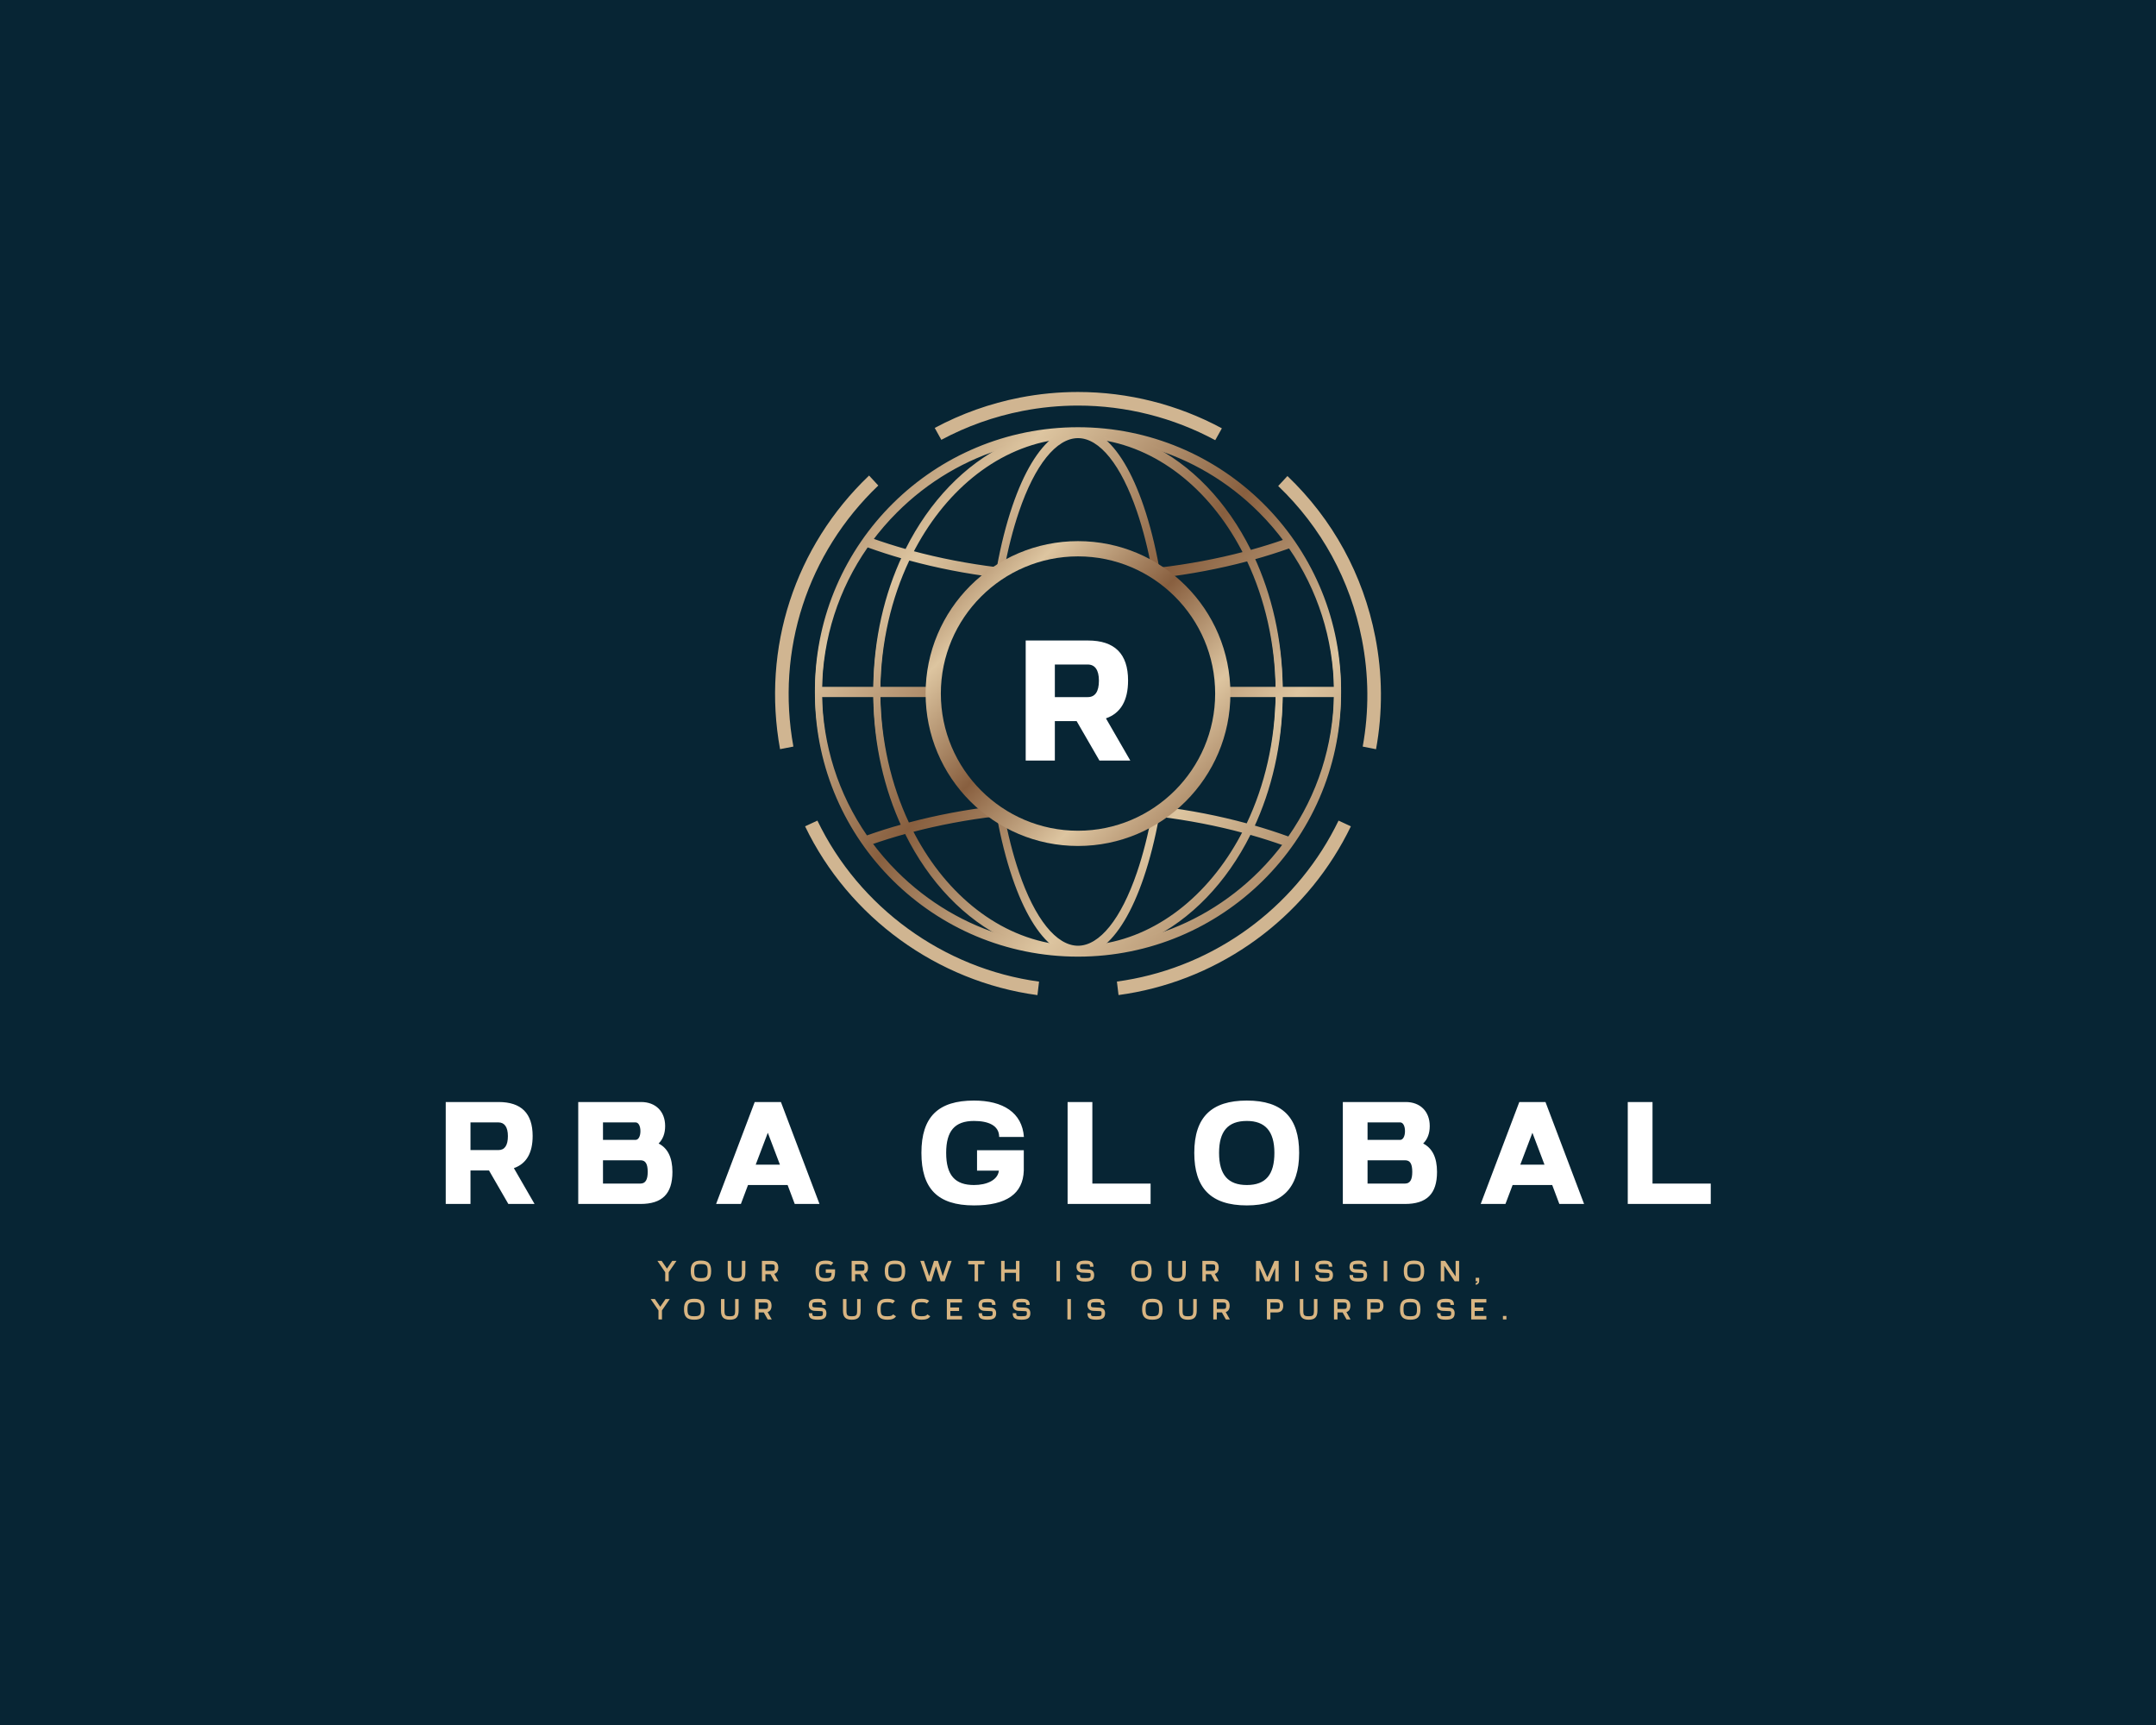 <svg xml:space="preserve" viewBox="0 0 1280 1024" height="1024" width="1280" version="1.1" xmlns:xlink="http://www.w3.org/1999/xlink" xmlns="http://www.w3.org/2000/svg">
<desc>Created with Fabric.js 5.3.0</desc>
<defs>
</defs>
<g id="background-logo" transform="matrix(1 0 0 1 640 512)">
<rect height="1024" width="1280" ry="0" rx="0" y="-512" x="-640" paint-order="stroke" style="stroke: none; stroke-width: 0; stroke-dasharray: none; stroke-linecap: butt; stroke-dashoffset: 0; stroke-linejoin: miter; stroke-miterlimit: 4; fill: rgb(7,37,52); fill-rule: nonzero; opacity: 1;"></rect>
</g>
<g id="logo-logo" transform="matrix(1.921 0 0 1.921 640 411.709)">
<g paint-order="stroke" style="">
		<g transform="matrix(0.542 0 0 0.542 0 0)">
<g paint-order="stroke" style="">
		<g transform="matrix(1 0 0 1 0 0)">
<linearGradient y2="300" x2="300" y1="2.500001983207767e-8" x1="0" gradientTransform="matrix(1 0 0 1 0 -0)" gradientUnits="userSpaceOnUse" id="SVGID_9_44506">
<stop style="stop-color:rgb(136,95,63);stop-opacity: 1" offset="0%"></stop>
<stop style="stop-color:rgb(221,197,160);stop-opacity: 1" offset="22%"></stop>
<stop style="stop-color:rgb(136,95,63);stop-opacity: 1" offset="47%"></stop>
<stop style="stop-color:rgb(221,197,160);stop-opacity: 1" offset="71%"></stop>
<stop style="stop-color:rgb(136,95,63);stop-opacity: 1" offset="100%"></stop>
</linearGradient>
<path stroke-linecap="round" d="M 300 150.014 C 300 150.01 300 150.005 300 150 C 300 149.995 300 149.99 300 149.985 L 300 148 L 299.975 148 C 298.903 66.081 232.174 -0 150 -0 C 67.826 -0 1.097 66.081 0.026 148 L 0 148 L 0 152 L 0.026 152 C 1.098 233.919 67.826 300 150 300 C 232.174 300 298.903 233.919 299.975 152 L 300 152 L 300 150.014 z M 266.71 148 C 266.43 120.857 260.487 95.438 250.325 73.596 C 257.157 71.692 263.833 69.579 270.34 67.276 C 286.645 90.89 295.585 118.751 295.976 148 L 266.71 148 z M 148.963 213.309 C 134.8 213.309 120.758 214.079 106.987 215.56 C 103.665 196.041 101.862 174.436 101.761 152 L 198.239 152 C 198.137 174.523 196.321 196.208 192.974 215.786 C 178.559 214.158 163.834 213.309 148.963 213.309 z M 192.285 219.733 C 190.01 232.085 187.117 243.539 183.643 253.741 C 174.582 280.358 162.319 295.624 150 295.624 C 137.681 295.624 125.418 280.358 116.357 253.741 C 112.862 243.476 109.953 231.947 107.672 219.508 C 121.218 218.06 135.03 217.309 148.963 217.309 C 163.603 217.309 178.097 218.139 192.285 219.733 z M 101.761 148 C 101.862 125.477 103.679 103.792 107.026 84.213 C 121.441 85.842 136.166 86.691 151.038 86.691 C 165.2 86.691 179.242 85.921 193.013 84.439 C 196.335 103.959 198.138 125.564 198.239 148 L 101.761 148 z M 151.038 82.691 C 136.398 82.691 121.904 81.86 107.716 80.267 C 109.991 67.915 112.884 56.461 116.357 46.258 C 125.418 19.641 137.681 4.376 150 4.376 C 162.319 4.376 174.582 19.641 183.643 46.258 C 187.138 56.523 190.047 68.053 192.328 80.492 C 178.782 81.939 164.97 82.691 151.038 82.691 z M 187.43 44.969 C 180.874 25.712 172.746 12.259 163.784 5.466 C 197.642 10.822 226.906 35.645 244.646 70.981 C 229.171 75.048 212.965 78.087 196.313 80.046 C 193.989 67.301 191.011 55.489 187.43 44.969 z M 112.57 44.969 C 109.011 55.424 106.05 67.158 103.731 79.812 C 87.134 77.769 71.001 74.64 55.601 70.495 C 73.365 35.418 102.514 10.797 136.217 5.466 C 127.254 12.259 119.126 25.712 112.57 44.969 z M 103.048 83.759 C 99.686 103.51 97.862 125.345 97.761 148 L 37.29 148 C 37.573 120.985 43.574 95.722 53.806 74.149 C 69.554 78.429 86.061 81.658 103.048 83.759 z M 97.761 152 C 97.862 174.565 99.672 196.317 103.008 216.006 C 85.969 218.021 69.391 221.158 53.569 225.357 C 43.48 203.893 37.571 178.809 37.29 152 L 97.761 152 z M 103.686 219.954 C 106.011 232.698 108.989 244.511 112.57 255.03 C 119.126 274.288 127.254 287.741 136.217 294.534 C 102.358 289.178 73.093 264.355 55.354 229.019 C 70.828 224.952 87.035 221.913 103.686 219.954 z M 187.43 255.03 C 190.988 244.576 193.95 232.841 196.268 220.187 C 212.866 222.231 228.999 225.359 244.399 229.505 C 226.635 264.582 197.486 289.202 163.783 294.534 C 172.746 287.741 180.874 274.288 187.43 255.03 z M 196.952 216.241 C 200.313 196.49 202.138 174.655 202.239 152 L 262.71 152 C 262.426 179.015 256.426 204.278 246.194 225.851 C 230.446 221.571 213.939 218.341 196.952 216.241 z M 202.239 148 C 202.138 125.435 200.328 103.683 196.992 83.993 C 214.03 81.979 230.609 78.842 246.43 74.643 C 256.519 96.107 262.429 121.191 262.71 148 L 202.239 148 z M 267.925 63.881 C 261.627 66.082 255.17 68.103 248.566 69.928 C 234.966 42.52 214.606 21.14 190.516 9.676 C 213.985 16.415 235.494 29.019 253.238 46.762 C 258.614 52.138 263.512 57.864 267.925 63.881 z M 46.763 46.762 C 64.506 29.019 86.015 16.415 109.484 9.676 C 85.542 21.07 65.281 42.253 51.683 69.418 C 45.137 67.567 38.74 65.52 32.498 63.296 C 36.8 57.492 41.56 51.965 46.763 46.762 z M 30.071 66.679 C 36.523 69.006 43.139 71.148 49.914 73.08 C 39.605 95.037 33.572 120.644 33.29 148 L 4.025 148 C 4.418 118.505 13.503 90.419 30.071 66.679 z M 33.29 152 C 33.57 179.143 39.513 204.562 49.675 226.404 C 42.843 228.308 36.167 230.42 29.661 232.723 C 13.355 209.11 4.415 181.249 4.025 152 L 33.29 152 z M 32.075 236.12 C 38.374 233.919 44.83 231.897 51.435 230.072 C 65.034 257.48 85.394 278.86 109.484 290.324 C 86.015 283.585 64.506 270.981 46.763 253.238 C 41.387 247.862 36.489 242.137 32.075 236.12 z M 253.238 253.238 C 235.494 270.981 213.985 283.585 190.516 290.324 C 214.457 278.93 234.718 257.747 248.317 230.581 C 254.863 232.433 261.26 234.48 267.502 236.704 C 263.2 242.508 258.44 248.035 253.238 253.238 z M 269.928 233.322 C 263.477 230.994 256.861 228.853 250.086 226.92 C 260.395 204.964 266.428 179.356 266.71 152 L 295.976 152 C 295.582 181.495 286.497 209.582 269.928 233.322 z" transform="translate(-150, -150)" paint-order="stroke" style="stroke: none; stroke-width: 1; stroke-dasharray: none; stroke-linecap: butt; stroke-dashoffset: 0; stroke-linejoin: miter; stroke-miterlimit: 4; fill: url(#SVGID_9_44506); fill-rule: nonzero; opacity: 1;"></path>
</g>
</g>
</g>
		<g transform="matrix(0.542 0 0 0.542 0 -1)">
<g paint-order="stroke" style="">
		<g transform="matrix(1 0 0 1 0 0)">
<linearGradient y2="300" x2="300" y1="2.500001983207767e-8" x1="0" gradientTransform="matrix(1 0 0 1 0 -0)" gradientUnits="userSpaceOnUse" id="SVGID_9_44507">
<stop style="stop-color:rgb(136,95,63);stop-opacity: 1" offset="0%"></stop>
<stop style="stop-color:rgb(221,197,160);stop-opacity: 1" offset="22%"></stop>
<stop style="stop-color:rgb(136,95,63);stop-opacity: 1" offset="47%"></stop>
<stop style="stop-color:rgb(221,197,160);stop-opacity: 1" offset="71%"></stop>
<stop style="stop-color:rgb(136,95,63);stop-opacity: 1" offset="100%"></stop>
</linearGradient>
<path stroke-linecap="round" d="M 300 150.014 C 300 150.01 300 150.005 300 150 C 300 149.995 300 149.99 300 149.985 L 300 148 L 299.975 148 C 298.903 66.081 232.174 -0 150 -0 C 67.826 -0 1.097 66.081 0.026 148 L 0 148 L 0 152 L 0.026 152 C 1.098 233.919 67.826 300 150 300 C 232.174 300 298.903 233.919 299.975 152 L 300 152 L 300 150.014 z M 266.71 148 C 266.43 120.857 260.487 95.438 250.325 73.596 C 257.157 71.692 263.833 69.579 270.34 67.276 C 286.645 90.89 295.585 118.751 295.976 148 L 266.71 148 z M 148.963 213.309 C 134.8 213.309 120.758 214.079 106.987 215.56 C 103.665 196.041 101.862 174.436 101.761 152 L 198.239 152 C 198.137 174.523 196.321 196.208 192.974 215.786 C 178.559 214.158 163.834 213.309 148.963 213.309 z M 192.285 219.733 C 190.01 232.085 187.117 243.539 183.643 253.741 C 174.582 280.358 162.319 295.624 150 295.624 C 137.681 295.624 125.418 280.358 116.357 253.741 C 112.862 243.476 109.953 231.947 107.672 219.508 C 121.218 218.06 135.03 217.309 148.963 217.309 C 163.603 217.309 178.097 218.139 192.285 219.733 z M 101.761 148 C 101.862 125.477 103.679 103.792 107.026 84.213 C 121.441 85.842 136.166 86.691 151.038 86.691 C 165.2 86.691 179.242 85.921 193.013 84.439 C 196.335 103.959 198.138 125.564 198.239 148 L 101.761 148 z M 151.038 82.691 C 136.398 82.691 121.904 81.86 107.716 80.267 C 109.991 67.915 112.884 56.461 116.357 46.258 C 125.418 19.641 137.681 4.376 150 4.376 C 162.319 4.376 174.582 19.641 183.643 46.258 C 187.138 56.523 190.047 68.053 192.328 80.492 C 178.782 81.939 164.97 82.691 151.038 82.691 z M 187.43 44.969 C 180.874 25.712 172.746 12.259 163.784 5.466 C 197.642 10.822 226.906 35.645 244.646 70.981 C 229.171 75.048 212.965 78.087 196.313 80.046 C 193.989 67.301 191.011 55.489 187.43 44.969 z M 112.57 44.969 C 109.011 55.424 106.05 67.158 103.731 79.812 C 87.134 77.769 71.001 74.64 55.601 70.495 C 73.365 35.418 102.514 10.797 136.217 5.466 C 127.254 12.259 119.126 25.712 112.57 44.969 z M 103.048 83.759 C 99.686 103.51 97.862 125.345 97.761 148 L 37.29 148 C 37.573 120.985 43.574 95.722 53.806 74.149 C 69.554 78.429 86.061 81.658 103.048 83.759 z M 97.761 152 C 97.862 174.565 99.672 196.317 103.008 216.006 C 85.969 218.021 69.391 221.158 53.569 225.357 C 43.48 203.893 37.571 178.809 37.29 152 L 97.761 152 z M 103.686 219.954 C 106.011 232.698 108.989 244.511 112.57 255.03 C 119.126 274.288 127.254 287.741 136.217 294.534 C 102.358 289.178 73.093 264.355 55.354 229.019 C 70.828 224.952 87.035 221.913 103.686 219.954 z M 187.43 255.03 C 190.988 244.576 193.95 232.841 196.268 220.187 C 212.866 222.231 228.999 225.359 244.399 229.505 C 226.635 264.582 197.486 289.202 163.783 294.534 C 172.746 287.741 180.874 274.288 187.43 255.03 z M 196.952 216.241 C 200.313 196.49 202.138 174.655 202.239 152 L 262.71 152 C 262.426 179.015 256.426 204.278 246.194 225.851 C 230.446 221.571 213.939 218.341 196.952 216.241 z M 202.239 148 C 202.138 125.435 200.328 103.683 196.992 83.993 C 214.03 81.979 230.609 78.842 246.43 74.643 C 256.519 96.107 262.429 121.191 262.71 148 L 202.239 148 z M 267.925 63.881 C 261.627 66.082 255.17 68.103 248.566 69.928 C 234.966 42.52 214.606 21.14 190.516 9.676 C 213.985 16.415 235.494 29.019 253.238 46.762 C 258.614 52.138 263.512 57.864 267.925 63.881 z M 46.763 46.762 C 64.506 29.019 86.015 16.415 109.484 9.676 C 85.542 21.07 65.281 42.253 51.683 69.418 C 45.137 67.567 38.74 65.52 32.498 63.296 C 36.8 57.492 41.56 51.965 46.763 46.762 z M 30.071 66.679 C 36.523 69.006 43.139 71.148 49.914 73.08 C 39.605 95.037 33.572 120.644 33.29 148 L 4.025 148 C 4.418 118.505 13.503 90.419 30.071 66.679 z M 33.29 152 C 33.57 179.143 39.513 204.562 49.675 226.404 C 42.843 228.308 36.167 230.42 29.661 232.723 C 13.355 209.11 4.415 181.249 4.025 152 L 33.29 152 z M 32.075 236.12 C 38.374 233.919 44.83 231.897 51.435 230.072 C 65.034 257.48 85.394 278.86 109.484 290.324 C 86.015 283.585 64.506 270.981 46.763 253.238 C 41.387 247.862 36.489 242.137 32.075 236.12 z M 253.238 253.238 C 235.494 270.981 213.985 283.585 190.516 290.324 C 214.457 278.93 234.718 257.747 248.317 230.581 C 254.863 232.433 261.26 234.48 267.502 236.704 C 263.2 242.508 258.44 248.035 253.238 253.238 z M 269.928 233.322 C 263.477 230.994 256.861 228.853 250.086 226.92 C 260.395 204.964 266.428 179.356 266.71 152 L 295.976 152 C 295.582 181.495 286.497 209.582 269.928 233.322 z" transform="translate(-150, -150)" paint-order="stroke" style="stroke: none; stroke-width: 1; stroke-dasharray: none; stroke-linecap: butt; stroke-dashoffset: 0; stroke-linejoin: miter; stroke-miterlimit: 4; fill: url(#SVGID_9_44507); fill-rule: nonzero; opacity: 1;"></path>
</g>
</g>
</g>
		<g transform="matrix(0.749 0 0 0.749 0 0)">
<g paint-order="stroke" style="">
		<g transform="matrix(1 0 0 1 0 0)">
<path stroke-linecap="round" d="M 108.266 248.836 C 66.914 243.245 30.457 216.761 12.383 179.19 L 17.473 176.837 C 34.735 212.656 69.495 237.907 108.931 243.268 L 108.266 248.836 z M 141.05 243.243 C 143.34 242.93 145.635 242.549 147.897 242.107 C 184.692 234.916 216.189 210.578 232.509 176.838 L 237.595 179.2 C 220.521 214.563 187.524 240.075 148.972 247.61 C 146.578 248.078 144.148 248.479 141.725 248.81 L 141.05 243.243 z M 242.475 146.295 C 245.137 131.675 245.027 116.807 242.148 102.071 C 237.385 77.701 225.454 55.859 207.605 38.788 L 211.418 34.676 C 230.144 52.561 242.659 75.453 247.651 100.996 C 250.671 116.448 250.779 132.045 247.976 147.386 L 242.475 146.295 z M 2.062 147.361 C -5.535 105.679 8.119 63.727 38.792 34.475 L 42.603 38.59 C 13.355 66.518 0.332 106.533 7.565 146.286 L 2.062 147.361 z M 181.625 19.886 C 164.291 10.538 144.753 5.607 124.991 5.607 C 117.325 5.607 109.627 6.352 102.111 7.82 C 90.338 10.121 79.077 14.125 68.606 19.732 L 65.882 14.83 C 76.867 8.939 88.684 4.731 101.036 2.317 C 108.904 0.779 116.963 0 124.989 0 C 145.708 0 166.197 5.178 184.365 14.991 L 181.625 19.886 z" transform="translate(-125, -124.418)" paint-order="stroke" style="stroke: none; stroke-width: 1; stroke-dasharray: none; stroke-linecap: butt; stroke-dashoffset: 0; stroke-linejoin: miter; stroke-miterlimit: 4; fill: rgb(208,181,145); fill-rule: nonzero; opacity: 1;"></path>
</g>
</g>
</g>
		<g transform="matrix(0.465 0 0 0.465 0 0)">
<g paint-order="stroke" style="">
		<g transform="matrix(1 0 0 1 0 0)">
<path stroke-linecap="round" d="M 200 100 C 200 155.228 155.228 200 100 200 C 44.772 200 0 155.228 0 100 C 0 44.772 44.772 0 100 0 C 155.228 0 200 44.772 200 100 Z" transform="translate(-100, -100)" paint-order="stroke" style="stroke: none; stroke-width: 1; stroke-dasharray: none; stroke-linecap: butt; stroke-dashoffset: 0; stroke-linejoin: miter; stroke-miterlimit: 4; fill: rgb(7,37,52); fill-rule: nonzero; opacity: 1;"></path>
</g>
</g>
</g>
		<g transform="matrix(0.471 0 0 0.471 0 0)">
<g paint-order="stroke" style="">
		<g transform="matrix(1 0 0 1 0 0)">
<linearGradient y2="200" x2="200" y1="0" x1="0" gradientTransform="matrix(1 0 0 1 0 0)" gradientUnits="userSpaceOnUse" id="SVGID_11_44508">
<stop style="stop-color:rgb(136,95,63);stop-opacity: 1" offset="0%"></stop>
<stop style="stop-color:rgb(221,197,160);stop-opacity: 1" offset="22%"></stop>
<stop style="stop-color:rgb(136,95,63);stop-opacity: 1" offset="47%"></stop>
<stop style="stop-color:rgb(221,197,160);stop-opacity: 1" offset="71%"></stop>
<stop style="stop-color:rgb(136,95,63);stop-opacity: 1" offset="100%"></stop>
</linearGradient>
<path stroke-linecap="round" d="M 100 0 C 44.8 0 0 44.8 0 100 C 0 155.2 44.8 200 100 200 C 155.2 200 200 155.2 200 100 C 200 44.8 155.2 0 100 0 z M 100 190 C 50.4 190 10 149.6 10 100 C 10 50.4 50.4 10 100 10 C 149.6 10 190 50.4 190 100 C 190 149.6 149.6 190 100 190 z" transform="translate(-100, -100)" paint-order="stroke" style="stroke: none; stroke-width: 1; stroke-dasharray: none; stroke-linecap: butt; stroke-dashoffset: 0; stroke-linejoin: miter; stroke-miterlimit: 4; fill: url(#SVGID_11_44508); fill-rule: nonzero; opacity: 1;"></path>
</g>
</g>
</g>
</g>
</g>
<g id="text-logo" transform="matrix(1.921 0 0 1.921 640.147 684.44)">
<g paint-order="stroke" style="">
		<g id="text-logo-path-0" transform="matrix(1 0 0 1 0 0)">
<path stroke-linecap="round" d="M 2.25 0 L 9.9 0 L 9.9 -10.35 L 15.62 -10.35 L 21.6 0 L 29.7 0 L 23.31 -11.07 C 27.18 -12.42 29.11 -15.75 29.11 -21.02 C 29.11 -27.99 25.61 -31.5 18.59 -31.5 L 2.25 -31.5 Z M 18.54 -16.65 L 9.9 -16.65 L 9.9 -25.2 L 18.54 -25.2 C 20.38 -25.2 21.46 -23.8 21.46 -20.97 C 21.46 -18.09 20.47 -16.65 18.54 -16.65 Z M 43.2 0 L 62.42 0 C 69.08 0 72.31 -3.06 72.31 -9.9 C 72.31 -14.31 70.88 -17.23 68.04 -18.68 C 69.39 -20.02 70.06 -21.82 70.06 -24.07 C 70.06 -28.62 67.09 -31.5 62.64 -31.5 L 43.2 -31.5 Z M 62.42 -6.3 L 50.85 -6.3 L 50.85 -13.5 L 62.42 -13.5 C 63.99 -13.5 64.67 -12.42 64.67 -9.9 C 64.67 -7.51 63.99 -6.3 62.42 -6.3 Z M 60.93 -19.8 L 50.85 -19.8 L 50.85 -25.2 L 60.93 -25.2 C 61.83 -25.2 62.42 -24.07 62.42 -22.5 C 62.42 -20.88 61.79 -19.8 60.93 -19.8 Z M 110.11 0 L 117.76 0 L 105.84 -31.5 L 97.74 -31.5 L 85.81 0 L 93.47 0 L 95.67 -5.85 L 107.91 -5.85 Z M 105.53 -12.15 L 98.05 -12.15 L 101.79 -22 Z M 165.51 0.45 C 175.54 0.45 180.67 -3.15 180.9 -10.3 L 180.9 -16.61 L 166.45 -16.61 L 166.45 -10.3 L 173.2 -10.3 C 172.89 -7.38 169.47 -5.85 165.51 -5.85 C 159.7 -5.85 156.91 -8.82 156.91 -15.79 C 156.91 -22.5 159.52 -25.65 165.51 -25.65 C 169.88 -25.65 173.29 -24.3 173.29 -20.7 L 180.94 -20.7 C 180.4 -28.21 174.51 -31.95 165.51 -31.95 C 154.53 -31.95 149.26 -27 149.26 -15.79 C 149.26 -4.81 154.21 0.45 165.51 0.45 Z M 194.44 0 L 220.09 0 L 220.09 -6.3 L 202.09 -6.3 L 202.09 -31.5 L 194.44 -31.5 Z M 249.84 0.45 C 260.6 0.45 266 -4.77 266 -15.79 C 266 -26.59 260.95 -31.95 249.84 -31.95 C 239 -31.95 233.59 -26.91 233.59 -15.79 C 233.59 -4.95 238.68 0.45 249.84 0.45 Z M 241.25 -15.79 C 241.25 -22.41 243.94 -25.65 249.84 -25.65 C 255.47 -25.65 258.35 -22.5 258.35 -15.79 C 258.35 -9.13 255.74 -5.85 249.84 -5.85 C 244.08 -5.85 241.25 -8.96 241.25 -15.79 Z M 279.5 0 L 298.71 0 C 305.37 0 308.61 -3.06 308.61 -9.9 C 308.61 -14.31 307.17 -17.23 304.33 -18.68 C 305.69 -20.02 306.36 -21.82 306.36 -24.07 C 306.36 -28.62 303.39 -31.5 298.94 -31.5 L 279.5 -31.5 Z M 298.71 -6.3 L 287.14 -6.3 L 287.14 -13.5 L 298.71 -13.5 C 300.29 -13.5 300.96 -12.42 300.96 -9.9 C 300.96 -7.51 300.29 -6.3 298.71 -6.3 Z M 297.23 -19.8 L 287.14 -19.8 L 287.14 -25.2 L 297.23 -25.2 C 298.13 -25.2 298.71 -24.07 298.71 -22.5 C 298.71 -20.88 298.08 -19.8 297.23 -19.8 Z M 346.41 0 L 354.06 0 L 342.13 -31.5 L 334.04 -31.5 L 322.11 0 L 329.76 0 L 331.97 -5.85 L 344.21 -5.85 Z M 341.82 -12.15 L 334.35 -12.15 L 338.09 -22 Z M 367.56 0 L 393.21 0 L 393.21 -6.3 L 375.21 -6.3 L 375.21 -31.5 L 367.56 -31.5 Z" transform="translate(-197.73, 15.75)" paint-order="stroke" style="stroke: none; stroke-width: 0; stroke-dasharray: none; stroke-linecap: butt; stroke-dashoffset: 0; stroke-linejoin: miter; stroke-miterlimit: 4; fill: rgb(255,255,255); fill-rule: nonzero; opacity: 1;"></path>
</g>
</g>
</g>
<g id="tagline-219ee1fa-64c5-467c-afe2-1a9e7cfba45c-logo" transform="matrix(1.921 0 0 1.921 640.328 765.868)">
<g paint-order="stroke" style="">
		<g id="tagline-219ee1fa-64c5-467c-afe2-1a9e7cfba45c-logo-path-0" transform="matrix(1 0 0 1 -3.17 -5.404)">
<path stroke-linecap="round" d="M 0.3 -6.3 L 2.71 -2.79 L 2.71 0 L 3.79 0 L 3.79 -2.79 L 6.2 -6.3 L 4.89 -6.3 L 3.25 -3.92 L 1.61 -6.3 Z M 13.76 -0.99 C 12.03 -0.99 11.68 -1.35 11.68 -3.15 C 11.68 -4.96 12.04 -5.31 13.76 -5.31 C 15.48 -5.31 15.83 -4.95 15.83 -3.15 C 15.83 -1.34 15.47 -0.99 13.76 -0.99 Z M 10.6 -3.15 C 10.6 -0.84 11.5 0.09 13.76 0.09 C 15.98 0.09 16.91 -0.79 16.91 -3.15 C 16.91 -5.48 16.01 -6.39 13.76 -6.39 C 11.53 -6.39 10.6 -5.51 10.6 -3.15 Z M 26.4 -6.3 L 26.4 -2.7 C 26.4 -1.25 26.13 -0.99 24.75 -0.99 C 23.36 -0.99 23.11 -1.27 23.11 -2.7 L 23.11 -6.3 L 22.03 -6.3 L 22.03 -2.7 C 22.03 -0.77 22.8 0.09 24.75 0.09 C 26.64 0.09 27.48 -0.7 27.48 -2.7 L 27.48 -6.3 Z M 33.68 0 L 33.68 -2.16 L 35.26 -2.16 L 36.48 0 L 37.72 0 L 36.44 -2.28 C 37.22 -2.52 37.65 -3.17 37.65 -4.23 C 37.65 -5.57 36.98 -6.3 35.58 -6.3 L 32.6 -6.3 L 32.6 0 Z M 33.68 -3.24 L 33.68 -5.22 L 35.58 -5.22 C 36.43 -5.22 36.57 -5.08 36.57 -4.23 C 36.57 -3.38 36.42 -3.24 35.58 -3.24 Z M 52.33 -2.61 L 54.12 -2.61 C 54.07 -1.21 53.78 -0.99 52.33 -0.99 C 50.6 -0.99 50.25 -1.35 50.25 -3.15 C 50.25 -4.96 50.61 -5.31 52.33 -5.31 C 53.19 -5.31 53.62 -5.2 53.94 -4.92 L 54.66 -5.72 C 54.13 -6.21 53.35 -6.39 52.33 -6.39 C 50.09 -6.39 49.17 -5.51 49.17 -3.15 C 49.17 -0.84 50.07 0.09 52.33 0.09 C 54.8 0.09 55.29 -1.03 55.2 -3.69 L 52.33 -3.69 Z M 61.41 0 L 61.41 -2.16 L 62.99 -2.16 L 64.21 0 L 65.45 0 L 64.17 -2.28 C 64.95 -2.52 65.38 -3.17 65.38 -4.23 C 65.38 -5.57 64.71 -6.3 63.31 -6.3 L 60.33 -6.3 L 60.33 0 Z M 61.41 -3.24 L 61.41 -5.22 L 63.31 -5.22 C 64.16 -5.22 64.3 -5.08 64.3 -4.23 C 64.3 -3.38 64.15 -3.24 63.31 -3.24 Z M 73.73 -0.99 C 72 -0.99 71.65 -1.35 71.65 -3.15 C 71.65 -4.96 72.01 -5.31 73.73 -5.31 C 75.45 -5.31 75.8 -4.95 75.8 -3.15 C 75.8 -1.34 75.44 -0.99 73.73 -0.99 Z M 70.57 -3.15 C 70.57 -0.84 71.47 0.09 73.73 0.09 C 75.95 0.09 76.88 -0.79 76.88 -3.15 C 76.88 -5.48 75.98 -6.39 73.73 -6.39 C 71.5 -6.39 70.57 -5.51 70.57 -3.15 Z M 83.71 0 L 84.93 0 L 86.39 -4.64 L 87.85 0 L 89.07 0 L 91.23 -6.3 L 90.1 -6.3 L 88.49 -1.59 L 87 -6.3 L 85.78 -6.3 L 84.29 -1.59 L 82.68 -6.3 L 81.55 -6.3 Z M 99.41 0 L 99.41 -5.22 L 101.39 -5.22 L 101.39 -6.3 L 96.35 -6.3 L 96.35 -5.22 L 98.33 -5.22 L 98.33 0 Z M 107.6 0 L 107.6 -2.61 L 111.11 -2.61 L 111.11 0 L 112.19 0 L 112.19 -6.3 L 111.11 -6.3 L 111.11 -3.69 L 107.6 -3.69 L 107.6 -6.3 L 106.52 -6.3 L 106.52 0 Z M 124.71 0 L 124.71 -6.3 L 123.63 -6.3 L 123.63 0 Z M 133.99 -4.5 L 135.07 -4.5 C 135.07 -5.85 134.4 -6.39 132.56 -6.39 C 130.37 -6.39 129.83 -5.63 129.83 -4.36 C 129.83 -3.55 130.4 -2.71 131.54 -2.66 L 133.52 -2.57 C 134.15 -2.55 134.2 -2.5 134.2 -1.94 C 134.2 -1.12 134.07 -0.99 132.55 -0.99 C 130.97 -0.99 130.91 -1.04 130.91 -1.94 L 129.83 -1.94 C 129.83 -0.54 130.41 0.09 132.55 0.09 C 134.63 0.09 135.28 -0.59 135.28 -1.94 C 135.28 -3.06 134.65 -3.61 133.57 -3.65 L 131.6 -3.74 C 131.04 -3.76 130.91 -3.96 130.91 -4.36 C 130.91 -5.19 131 -5.31 132.56 -5.31 C 133.93 -5.31 133.99 -5.26 133.99 -4.5 Z M 149.89 -0.99 C 148.16 -0.99 147.81 -1.35 147.81 -3.15 C 147.81 -4.96 148.17 -5.31 149.89 -5.31 C 151.6 -5.31 151.96 -4.95 151.96 -3.15 C 151.96 -1.34 151.6 -0.99 149.89 -0.99 Z M 146.73 -3.15 C 146.73 -0.84 147.63 0.09 149.89 0.09 C 152.11 0.09 153.04 -0.79 153.04 -3.15 C 153.04 -5.48 152.14 -6.39 149.89 -6.39 C 147.65 -6.39 146.73 -5.51 146.73 -3.15 Z M 162.52 -6.3 L 162.52 -2.7 C 162.52 -1.25 162.25 -0.99 160.87 -0.99 C 159.49 -0.99 159.24 -1.27 159.24 -2.7 L 159.24 -6.3 L 158.16 -6.3 L 158.16 -2.7 C 158.16 -0.77 158.92 0.09 160.87 0.09 C 162.76 0.09 163.6 -0.7 163.6 -2.7 L 163.6 -6.3 Z M 169.8 0 L 169.8 -2.16 L 171.39 -2.16 L 172.6 0 L 173.84 0 L 172.57 -2.28 C 173.35 -2.52 173.77 -3.17 173.77 -4.23 C 173.77 -5.57 173.11 -6.3 171.7 -6.3 L 168.72 -6.3 L 168.72 0 Z M 169.8 -3.24 L 169.8 -5.22 L 171.7 -5.22 C 172.56 -5.22 172.69 -5.08 172.69 -4.23 C 172.69 -3.38 172.55 -3.24 171.7 -3.24 Z M 186.37 0 L 186.37 -4.13 L 188.17 0 L 189.43 0 L 191.23 -4.13 L 191.23 0 L 192.31 0 L 192.31 -6.3 L 191.01 -6.3 L 188.8 -1.24 L 186.6 -6.3 L 185.29 -6.3 L 185.29 0 Z M 198.51 0 L 198.51 -6.3 L 197.43 -6.3 L 197.43 0 Z M 207.79 -4.5 L 208.87 -4.5 C 208.87 -5.85 208.2 -6.39 206.36 -6.39 C 204.17 -6.39 203.63 -5.63 203.63 -4.36 C 203.63 -3.55 204.2 -2.71 205.34 -2.66 L 207.31 -2.57 C 207.94 -2.55 208 -2.5 208 -1.94 C 208 -1.12 207.87 -0.99 206.35 -0.99 C 204.77 -0.99 204.71 -1.04 204.71 -1.94 L 203.63 -1.94 C 203.63 -0.54 204.21 0.09 206.35 0.09 C 208.43 0.09 209.08 -0.59 209.08 -1.94 C 209.08 -3.06 208.45 -3.61 207.37 -3.65 L 205.4 -3.74 C 204.84 -3.76 204.71 -3.96 204.71 -4.36 C 204.71 -5.19 204.8 -5.31 206.36 -5.31 C 207.73 -5.31 207.79 -5.26 207.79 -4.5 Z M 218.36 -4.5 L 219.44 -4.5 C 219.44 -5.85 218.76 -6.39 216.93 -6.39 C 214.74 -6.39 214.2 -5.63 214.2 -4.36 C 214.2 -3.55 214.77 -2.71 215.91 -2.66 L 217.88 -2.57 C 218.51 -2.55 218.56 -2.5 218.56 -1.94 C 218.56 -1.12 218.44 -0.99 216.92 -0.99 C 215.33 -0.99 215.28 -1.04 215.28 -1.94 L 214.2 -1.94 C 214.2 -0.54 214.78 0.09 216.92 0.09 C 219 0.09 219.64 -0.59 219.64 -1.94 C 219.64 -3.06 219.01 -3.61 217.93 -3.65 L 215.96 -3.74 C 215.41 -3.76 215.28 -3.96 215.28 -4.36 C 215.28 -5.19 215.37 -5.31 216.93 -5.31 C 218.29 -5.31 218.36 -5.26 218.36 -4.5 Z M 225.85 0 L 225.85 -6.3 L 224.77 -6.3 L 224.77 0 Z M 234.13 -0.99 C 232.4 -0.99 232.05 -1.35 232.05 -3.15 C 232.05 -4.96 232.41 -5.31 234.13 -5.31 C 235.84 -5.31 236.2 -4.95 236.2 -3.15 C 236.2 -1.34 235.84 -0.99 234.13 -0.99 Z M 230.97 -3.15 C 230.97 -0.84 231.87 0.09 234.13 0.09 C 236.35 0.09 237.28 -0.79 237.28 -3.15 C 237.28 -5.48 236.38 -6.39 234.13 -6.39 C 231.89 -6.39 230.97 -5.51 230.97 -3.15 Z M 243.48 0 L 243.48 -4.8 L 246.7 0 L 248.07 0 L 248.07 -6.3 L 246.99 -6.3 L 246.99 -1.5 L 243.76 -6.3 L 242.4 -6.3 L 242.4 0 Z M 253.19 -1.08 L 253.19 0 L 253.73 0 C 253.73 0.32 253.51 0.54 253.19 0.54 L 253.19 1.08 C 253.76 1.08 254.27 0.58 254.27 0 L 254.27 -1.08 Z" transform="translate(-127.285, 2.655)" paint-order="stroke" style="stroke: none; stroke-width: 0; stroke-dasharray: none; stroke-linecap: butt; stroke-dashoffset: 0; stroke-linejoin: miter; stroke-miterlimit: 4; fill: rgb(216,181,130); fill-rule: nonzero; opacity: 1;"></path>
</g>
		<g id="tagline-219ee1fa-64c5-467c-afe2-1a9e7cfba45c-logo-path-1" transform="matrix(1 0 0 1 0 5.899)">
<path stroke-linecap="round" d="M 0.3 -6.3 L 2.71 -2.79 L 2.71 0 L 3.79 0 L 3.79 -2.79 L 6.2 -6.3 L 4.89 -6.3 L 3.25 -3.92 L 1.61 -6.3 Z M 13.76 -0.99 C 12.03 -0.99 11.68 -1.35 11.68 -3.15 C 11.68 -4.96 12.04 -5.31 13.76 -5.31 C 15.48 -5.31 15.83 -4.95 15.83 -3.15 C 15.83 -1.34 15.47 -0.99 13.76 -0.99 Z M 10.6 -3.15 C 10.6 -0.84 11.5 0.09 13.76 0.09 C 15.98 0.09 16.91 -0.79 16.91 -3.15 C 16.91 -5.48 16.01 -6.39 13.76 -6.39 C 11.53 -6.39 10.6 -5.51 10.6 -3.15 Z M 26.4 -6.3 L 26.4 -2.7 C 26.4 -1.25 26.13 -0.99 24.75 -0.99 C 23.36 -0.99 23.11 -1.27 23.11 -2.7 L 23.11 -6.3 L 22.03 -6.3 L 22.03 -2.7 C 22.03 -0.77 22.8 0.09 24.75 0.09 C 26.64 0.09 27.48 -0.7 27.48 -2.7 L 27.48 -6.3 Z M 33.68 0 L 33.68 -2.16 L 35.26 -2.16 L 36.48 0 L 37.72 0 L 36.44 -2.28 C 37.22 -2.52 37.65 -3.17 37.65 -4.23 C 37.65 -5.57 36.98 -6.3 35.58 -6.3 L 32.6 -6.3 L 32.6 0 Z M 33.68 -3.24 L 33.68 -5.22 L 35.58 -5.22 C 36.43 -5.22 36.57 -5.08 36.57 -4.23 C 36.57 -3.38 36.42 -3.24 35.58 -3.24 Z M 53.33 -4.5 L 54.41 -4.5 C 54.41 -5.85 53.73 -6.39 51.89 -6.39 C 49.71 -6.39 49.17 -5.63 49.17 -4.36 C 49.17 -3.55 49.73 -2.71 50.88 -2.66 L 52.85 -2.57 C 53.48 -2.55 53.53 -2.5 53.53 -1.94 C 53.53 -1.12 53.41 -0.99 51.89 -0.99 C 50.3 -0.99 50.25 -1.04 50.25 -1.94 L 49.17 -1.94 C 49.17 -0.54 49.74 0.09 51.89 0.09 C 53.96 0.09 54.61 -0.59 54.61 -1.94 C 54.61 -3.06 53.98 -3.61 52.9 -3.65 L 50.93 -3.74 C 50.37 -3.76 50.25 -3.96 50.25 -4.36 C 50.25 -5.19 50.34 -5.31 51.89 -5.31 C 53.26 -5.31 53.33 -5.26 53.33 -4.5 Z M 64.1 -6.3 L 64.1 -2.7 C 64.1 -1.25 63.83 -0.99 62.45 -0.99 C 61.07 -0.99 60.81 -1.27 60.81 -2.7 L 60.81 -6.3 L 59.73 -6.3 L 59.73 -2.7 C 59.73 -0.77 60.5 0.09 62.45 0.09 C 64.34 0.09 65.18 -0.7 65.18 -2.7 L 65.18 -6.3 Z M 76.12 -0.97 L 75.22 -1.57 C 74.93 -1.13 74.5 -0.99 73.46 -0.99 C 71.73 -0.99 71.38 -1.35 71.38 -3.15 C 71.38 -4.96 71.74 -5.31 73.46 -5.31 C 74.32 -5.31 74.75 -5.2 75.07 -4.92 L 75.79 -5.72 C 75.26 -6.21 74.48 -6.39 73.46 -6.39 C 71.23 -6.39 70.3 -5.51 70.3 -3.15 C 70.3 -0.84 71.2 0.09 73.46 0.09 C 74.71 0.09 75.61 -0.18 76.12 -0.97 Z M 86.71 -0.97 L 85.81 -1.57 C 85.52 -1.13 85.09 -0.99 84.04 -0.99 C 82.31 -0.99 81.96 -1.35 81.96 -3.15 C 81.96 -4.96 82.32 -5.31 84.04 -5.31 C 84.91 -5.31 85.34 -5.2 85.65 -4.92 L 86.37 -5.72 C 85.84 -6.21 85.07 -6.39 84.04 -6.39 C 81.81 -6.39 80.88 -5.51 80.88 -3.15 C 80.88 -0.84 81.78 0.09 84.04 0.09 C 85.29 0.09 86.19 -0.18 86.71 -0.97 Z M 91.83 0 L 96.51 0 L 96.51 -1.08 L 92.91 -1.08 L 92.91 -2.61 L 95.61 -2.61 L 95.61 -3.69 L 92.91 -3.69 L 92.91 -5.22 L 96.51 -5.22 L 96.51 -6.3 L 91.83 -6.3 Z M 105.79 -4.5 L 106.87 -4.5 C 106.87 -5.85 106.19 -6.39 104.36 -6.39 C 102.17 -6.39 101.63 -5.63 101.63 -4.36 C 101.63 -3.55 102.2 -2.71 103.34 -2.66 L 105.31 -2.57 C 105.94 -2.55 105.99 -2.5 105.99 -1.94 C 105.99 -1.12 105.87 -0.99 104.35 -0.99 C 102.76 -0.99 102.71 -1.04 102.71 -1.94 L 101.63 -1.94 C 101.63 -0.54 102.2 0.09 104.35 0.09 C 106.43 0.09 107.07 -0.59 107.07 -1.94 C 107.07 -3.06 106.44 -3.61 105.36 -3.65 L 103.39 -3.74 C 102.83 -3.76 102.71 -3.96 102.71 -4.36 C 102.71 -5.19 102.8 -5.31 104.36 -5.31 C 105.72 -5.31 105.79 -5.26 105.79 -4.5 Z M 116.35 -4.5 L 117.43 -4.5 C 117.43 -5.85 116.76 -6.39 114.92 -6.39 C 112.73 -6.39 112.19 -5.63 112.19 -4.36 C 112.19 -3.55 112.76 -2.71 113.9 -2.66 L 115.88 -2.57 C 116.51 -2.55 116.56 -2.5 116.56 -1.94 C 116.56 -1.12 116.43 -0.99 114.91 -0.99 C 113.33 -0.99 113.27 -1.04 113.27 -1.94 L 112.19 -1.94 C 112.19 -0.54 112.77 0.09 114.91 0.09 C 116.99 0.09 117.64 -0.59 117.64 -1.94 C 117.64 -3.06 117.01 -3.61 115.93 -3.65 L 113.96 -3.74 C 113.4 -3.76 113.27 -3.96 113.27 -4.36 C 113.27 -5.19 113.36 -5.31 114.92 -5.31 C 116.29 -5.31 116.35 -5.26 116.35 -4.5 Z M 130.17 0 L 130.17 -6.3 L 129.09 -6.3 L 129.09 0 Z M 139.45 -4.5 L 140.53 -4.5 C 140.53 -5.85 139.85 -6.39 138.02 -6.39 C 135.83 -6.39 135.29 -5.63 135.29 -4.36 C 135.29 -3.55 135.86 -2.71 137 -2.66 L 138.97 -2.57 C 139.6 -2.55 139.65 -2.5 139.65 -1.94 C 139.65 -1.12 139.53 -0.99 138.01 -0.99 C 136.42 -0.99 136.37 -1.04 136.37 -1.94 L 135.29 -1.94 C 135.29 -0.54 135.86 0.09 138.01 0.09 C 140.09 0.09 140.73 -0.59 140.73 -1.94 C 140.73 -3.06 140.1 -3.61 139.02 -3.65 L 137.05 -3.74 C 136.49 -3.76 136.37 -3.96 136.37 -4.36 C 136.37 -5.19 136.46 -5.31 138.02 -5.31 C 139.38 -5.31 139.45 -5.26 139.45 -4.5 Z M 155.34 -0.99 C 153.61 -0.99 153.26 -1.35 153.26 -3.15 C 153.26 -4.96 153.62 -5.31 155.34 -5.31 C 157.06 -5.31 157.41 -4.95 157.41 -3.15 C 157.41 -1.34 157.05 -0.99 155.34 -0.99 Z M 152.18 -3.15 C 152.18 -0.84 153.08 0.09 155.34 0.09 C 157.56 0.09 158.49 -0.79 158.49 -3.15 C 158.49 -5.48 157.59 -6.39 155.34 -6.39 C 153.11 -6.39 152.18 -5.51 152.18 -3.15 Z M 167.98 -6.3 L 167.98 -2.7 C 167.98 -1.25 167.71 -0.99 166.33 -0.99 C 164.94 -0.99 164.69 -1.27 164.69 -2.7 L 164.69 -6.3 L 163.61 -6.3 L 163.61 -2.7 C 163.61 -0.77 164.38 0.09 166.33 0.09 C 168.22 0.09 169.06 -0.7 169.06 -2.7 L 169.06 -6.3 Z M 175.26 0 L 175.26 -2.16 L 176.84 -2.16 L 178.06 0 L 179.3 0 L 178.02 -2.28 C 178.8 -2.52 179.23 -3.17 179.23 -4.23 C 179.23 -5.57 178.56 -6.3 177.16 -6.3 L 174.18 -6.3 L 174.18 0 Z M 175.26 -3.24 L 175.26 -5.22 L 177.16 -5.22 C 178.01 -5.22 178.15 -5.08 178.15 -4.23 C 178.15 -3.38 178 -3.24 177.16 -3.24 Z M 191.83 0 L 191.83 -2.16 L 193.72 -2.16 C 195.07 -2.16 195.79 -2.83 195.79 -4.23 C 195.79 -5.57 195.13 -6.3 193.72 -6.3 L 190.75 -6.3 L 190.75 0 Z M 191.83 -3.24 L 191.83 -5.22 L 193.72 -5.22 C 194.58 -5.22 194.71 -5.08 194.71 -4.23 C 194.71 -3.38 194.57 -3.24 193.72 -3.24 Z M 205.28 -6.3 L 205.28 -2.7 C 205.28 -1.25 205.01 -0.99 203.63 -0.99 C 202.25 -0.99 202 -1.27 202 -2.7 L 202 -6.3 L 200.92 -6.3 L 200.92 -2.7 C 200.92 -0.77 201.68 0.09 203.63 0.09 C 205.52 0.09 206.36 -0.7 206.36 -2.7 L 206.36 -6.3 Z M 212.56 0 L 212.56 -2.16 L 214.15 -2.16 L 215.36 0 L 216.6 0 L 215.32 -2.28 C 216.11 -2.52 216.53 -3.17 216.53 -4.23 C 216.53 -5.57 215.86 -6.3 214.46 -6.3 L 211.48 -6.3 L 211.48 0 Z M 212.56 -3.24 L 212.56 -5.22 L 214.46 -5.22 C 215.32 -5.22 215.45 -5.08 215.45 -4.23 C 215.45 -3.38 215.31 -3.24 214.46 -3.24 Z M 222.8 0 L 222.8 -2.16 L 224.7 -2.16 C 226.04 -2.16 226.77 -2.83 226.77 -4.23 C 226.77 -5.57 226.11 -6.3 224.7 -6.3 L 221.72 -6.3 L 221.72 0 Z M 222.8 -3.24 L 222.8 -5.22 L 224.7 -5.22 C 225.56 -5.22 225.69 -5.08 225.69 -4.23 C 225.69 -3.38 225.55 -3.24 224.7 -3.24 Z M 235.05 -0.99 C 233.32 -0.99 232.97 -1.35 232.97 -3.15 C 232.97 -4.96 233.33 -5.31 235.05 -5.31 C 236.77 -5.31 237.12 -4.95 237.12 -3.15 C 237.12 -1.34 236.76 -0.99 235.05 -0.99 Z M 231.89 -3.15 C 231.89 -0.84 232.79 0.09 235.05 0.09 C 237.28 0.09 238.2 -0.79 238.2 -3.15 C 238.2 -5.48 237.3 -6.39 235.05 -6.39 C 232.82 -6.39 231.89 -5.51 231.89 -3.15 Z M 247.48 -4.5 L 248.56 -4.5 C 248.56 -5.85 247.89 -6.39 246.05 -6.39 C 243.86 -6.39 243.32 -5.63 243.32 -4.36 C 243.32 -3.55 243.89 -2.71 245.03 -2.66 L 247 -2.57 C 247.63 -2.55 247.69 -2.5 247.69 -1.94 C 247.69 -1.12 247.56 -0.99 246.04 -0.99 C 244.46 -0.99 244.4 -1.04 244.4 -1.94 L 243.32 -1.94 C 243.32 -0.54 243.9 0.09 246.04 0.09 C 248.12 0.09 248.77 -0.59 248.77 -1.94 C 248.77 -3.06 248.14 -3.61 247.06 -3.65 L 245.09 -3.74 C 244.53 -3.76 244.4 -3.96 244.4 -4.36 C 244.4 -5.19 244.49 -5.31 246.05 -5.31 C 247.42 -5.31 247.48 -5.26 247.48 -4.5 Z M 253.89 0 L 258.57 0 L 258.57 -1.08 L 254.97 -1.08 L 254.97 -2.61 L 257.67 -2.61 L 257.67 -3.69 L 254.97 -3.69 L 254.97 -5.22 L 258.57 -5.22 L 258.57 -6.3 L 253.89 -6.3 Z M 263.69 -1.08 L 263.69 0 L 264.77 0 L 264.77 -1.08 Z" transform="translate(-132.535, 3.15)" paint-order="stroke" style="stroke: none; stroke-width: 0; stroke-dasharray: none; stroke-linecap: butt; stroke-dashoffset: 0; stroke-linejoin: miter; stroke-miterlimit: 4; fill: rgb(216,181,130); fill-rule: nonzero; opacity: 1;"></path>
</g>
</g>
</g>
<g id="tagline-e0fd5e46-abbf-4799-bdf6-2f81737e4821-logo" transform="matrix(1.921 0 0 1.921 640 415.852)">
<g paint-order="stroke" style="">
		<g id="tagline-e0fd5e46-abbf-4799-bdf6-2f81737e4821-logo-path-0" transform="matrix(1 0 0 1 0 0)">
<path stroke-linecap="round" d="M 2.65 0 L 11.66 0 L 11.66 -12.19 L 18.39 -12.19 L 25.44 0 L 34.98 0 L 27.45 -13.04 C 32.01 -14.63 34.29 -18.55 34.29 -24.75 C 34.29 -32.97 30.16 -37.1 21.89 -37.1 L 2.65 -37.1 Z M 21.84 -19.61 L 11.66 -19.61 L 11.66 -29.68 L 21.84 -29.68 C 24.01 -29.68 25.28 -28.04 25.28 -24.7 C 25.28 -21.31 24.11 -19.61 21.84 -19.61 Z" transform="translate(-18.815, 18.55)" paint-order="stroke" style="stroke: none; stroke-width: 0; stroke-dasharray: none; stroke-linecap: butt; stroke-dashoffset: 0; stroke-linejoin: miter; stroke-miterlimit: 4; fill: rgb(255,255,255); fill-rule: nonzero; opacity: 1;"></path>
</g>
</g>
</g>
</svg>
